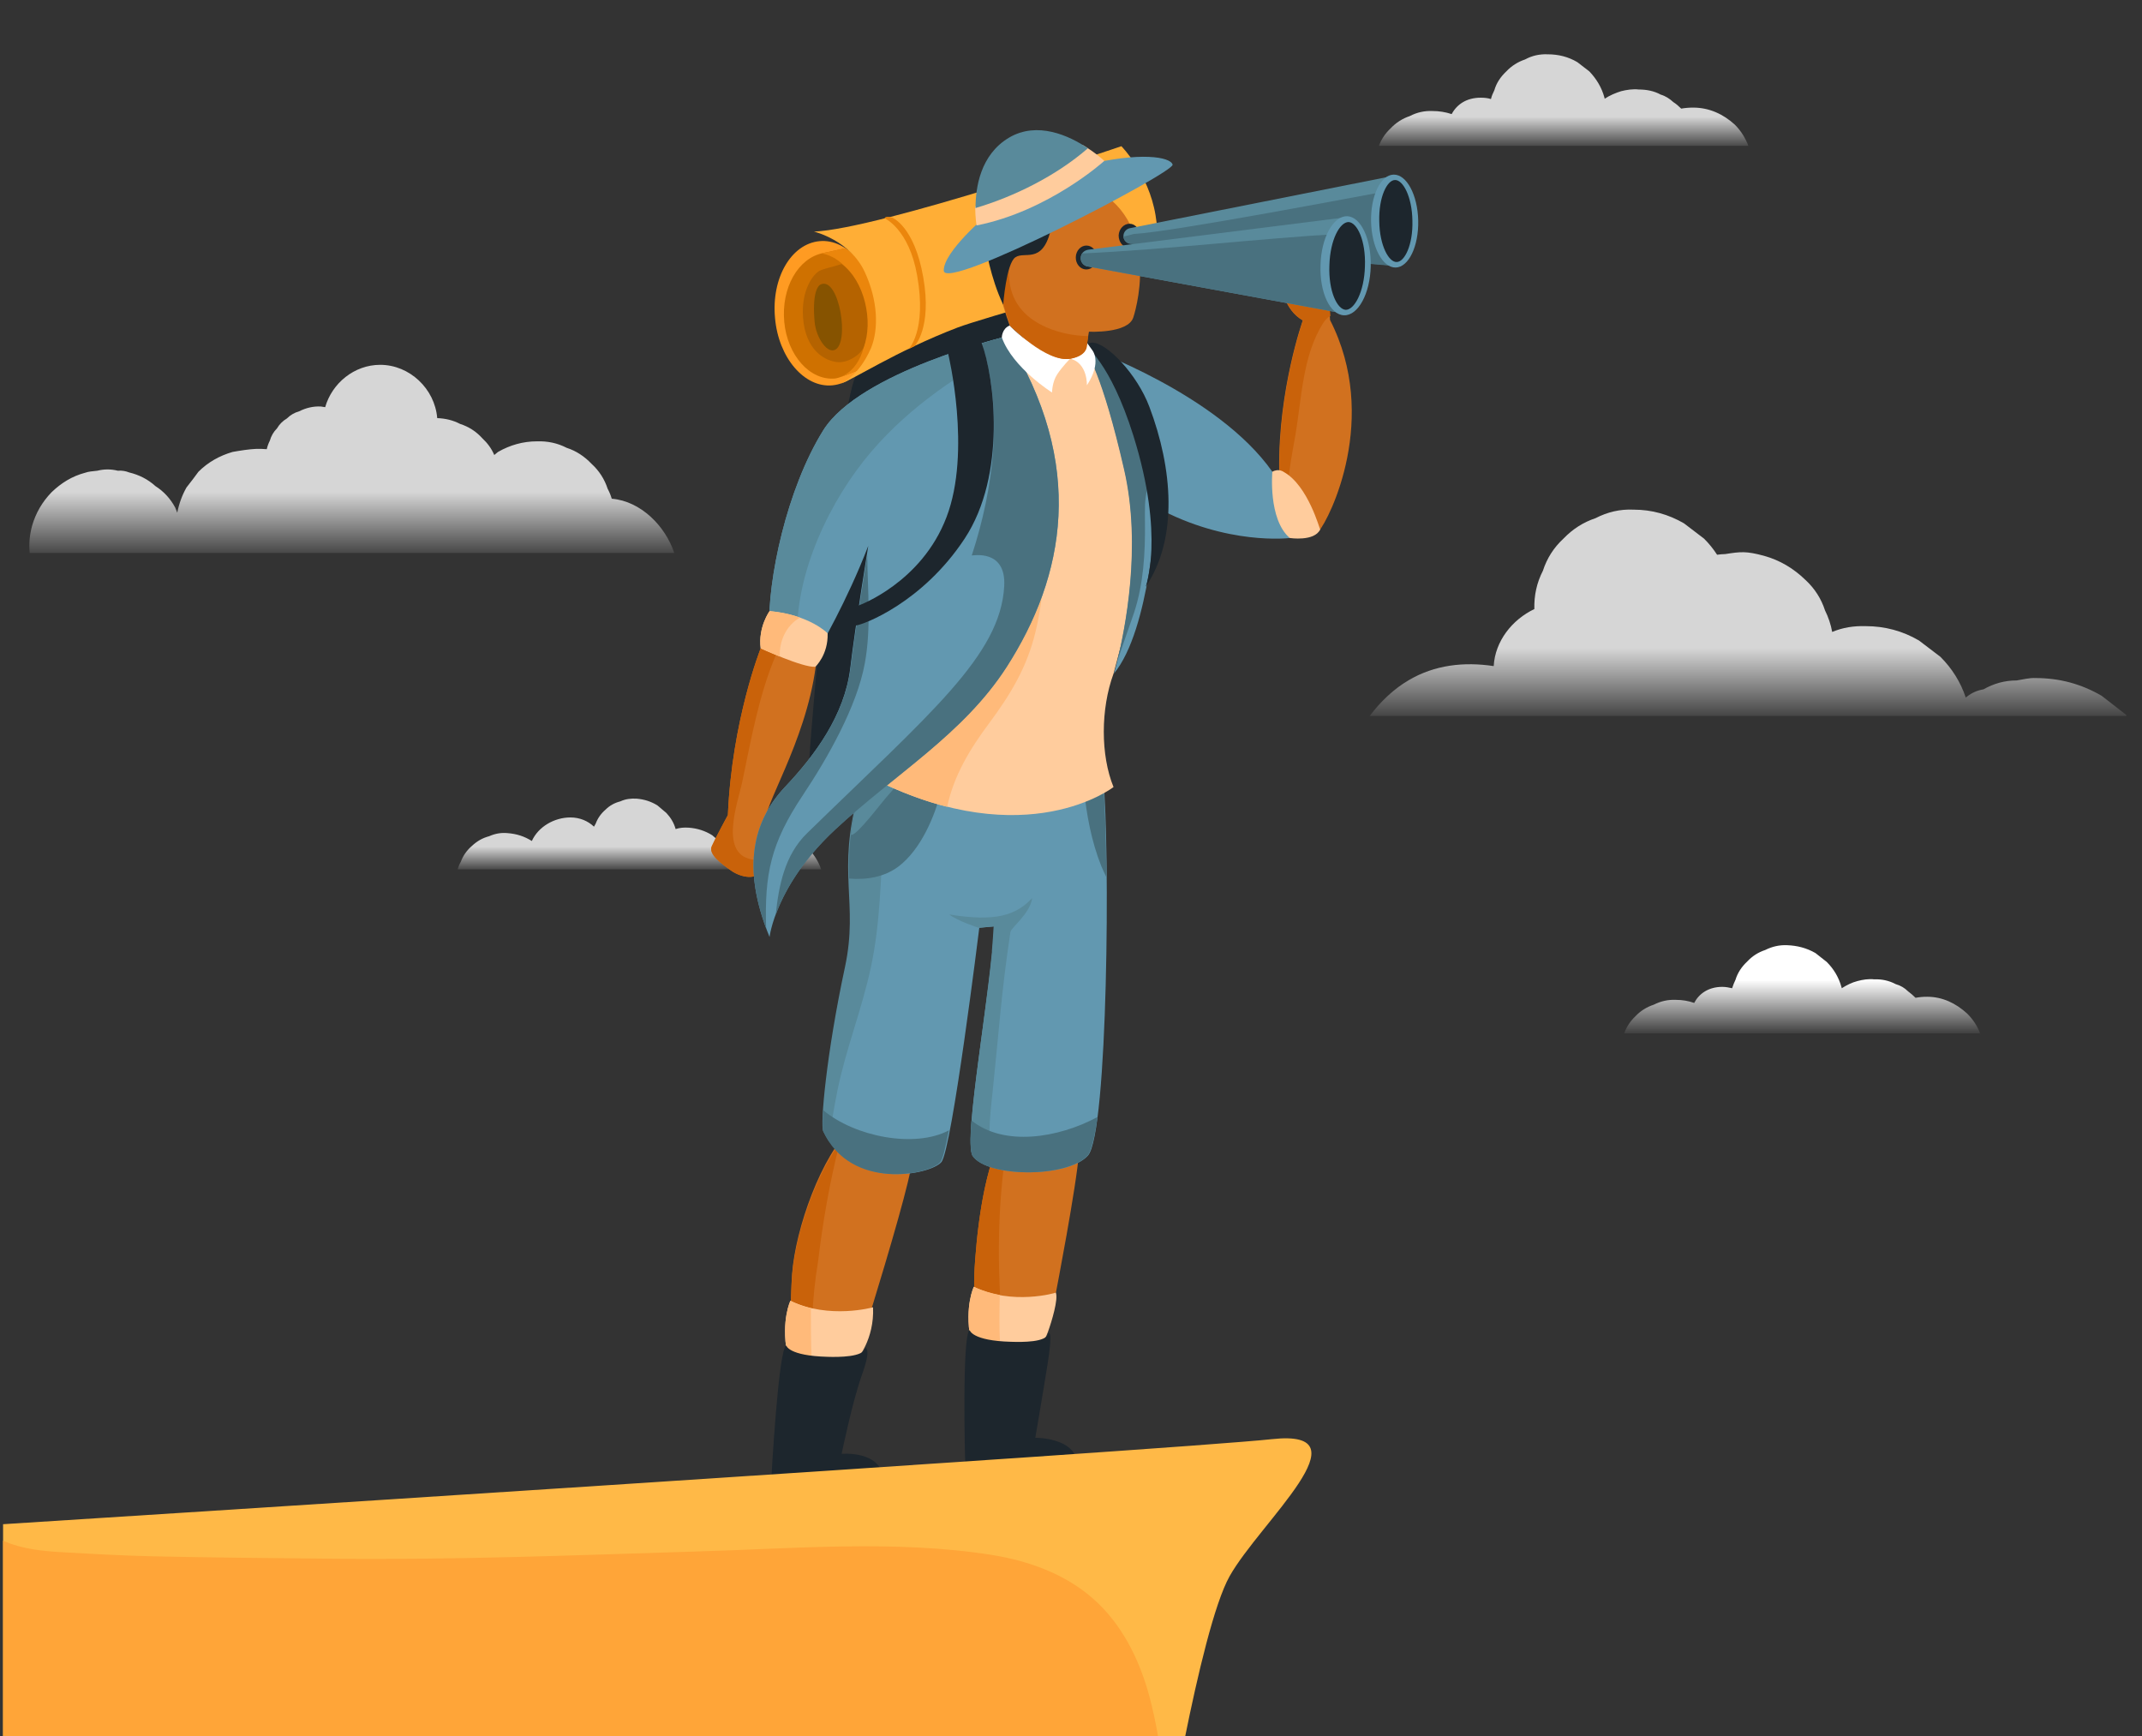 <?xml version="1.0" encoding="utf-8"?>
<!-- Generator: Adobe Illustrator 25.1.0, SVG Export Plug-In . SVG Version: 6.00 Build 0)  -->
<svg version="1.1" id="Layer_1" xmlns="http://www.w3.org/2000/svg" xmlns:xlink="http://www.w3.org/1999/xlink" x="0px" y="0px"
	 viewBox="0 0 627.1 508.2" style="enable-background:new 0 0 627.1 508.2;" xml:space="preserve">
<rect x="0" y="0" width="627.1" height="508.2" fill="#333333" stroke="none"/>
<style type="text/css">
	.st0{opacity:0.8;fill:url(#SVGID_1_);enable-background:new    ;}
	.st1{opacity:0.8;fill:url(#SVGID_2_);enable-background:new    ;}
	.st2{opacity:0.8;fill:url(#SVGID_3_);enable-background:new    ;}
	.st3{opacity:0.8;fill:url(#SVGID_4_);enable-background:new    ;}
	.st4{fill:url(#SVGID_5_);}
	.st5{fill:#D1711F;}
	.st6{fill:#C9620A;}
	.st7{fill:#FFCC9D;}
	.st8{fill:#FFBA7A;}
	.st9{fill:#1D262D;}
	.st10{fill:#6298B0;}
	.st11{fill:#598A9B;}
	.st12{fill:#49717F;}
	.st13{fill:#FF9B22;}
	.st14{clip-path:url(#SVGID_7_);fill:#CF7100;}
	.st15{clip-path:url(#SVGID_9_);fill:#EB860C;}
	.st16{clip-path:url(#SVGID_11_);fill:#B56300;}
	.st17{opacity:0.6;clip-path:url(#SVGID_13_);fill:#674800;enable-background:new    ;}
	.st18{fill:#FFAE36;}
	.st19{fill:#EB860C;}
	.st20{fill:#FFFFFF;}
	.st21{fill:#FFB947;}
	.st22{fill:#FFA538;}
</style>
<g>
	
		<linearGradient id="SVGID_1_" gradientUnits="userSpaceOnUse" x1="511.75" y1="292.825" x2="511.75" y2="360.987" gradientTransform="matrix(1 0 0 -1 0 510)">
		<stop  offset="7.362520e-02" style="stop-color:#FFFFFF;stop-opacity:0"/>
		<stop  offset="0.403" style="stop-color:#FFFFFF"/>
	</linearGradient>
	<path class="st0" d="M622.5,209.3c-2.4-1.9-4.8-3.7-7.2-5.6c-6-3.5-12.4-5.2-19.3-5.2c-1.9-0.1-3.7,0.4-5.6,0.7
		c-3.5,0-6.7,0.9-9.7,2.6c-1.8,0.3-3.4,1-4.8,2.1c-0.1,0.1-0.3,0.2-0.4,0.3c-1.5-4.5-4-8.5-7.4-11.9c-2.1-1.6-4.2-3.2-6.3-4.8
		c-4.8-2.8-10-4.2-15.6-4.2c-3.5-0.1-6.7,0.4-9.8,1.7c-0.4-2.2-1.1-4.3-2.1-6.3c-1.1-3.4-3-6.4-5.7-8.9c-3.5-3.4-7.5-5.8-12.2-7.1
		c-5.2-1.4-6.8-1.2-11.3-0.5c-0.8,0-1.6,0.1-2.4,0.2c-1.1-1.7-2.3-3.2-3.8-4.7c-2-1.5-3.9-3-5.9-4.5c-4.5-2.6-9.4-4-14.7-4
		c-4-0.2-7.7,0.7-11.2,2.5c-3.6,1.2-6.7,3.2-9.4,6c-2.8,2.6-4.8,5.7-6,9.4c-1.8,3.5-2.6,7.2-2.5,11.2c-6.5,3.1-11.5,9.4-11.9,16.7
		c-8.6-1.3-17.3-0.4-25,4.2c-4.1,2.4-8.1,6.1-11.3,10.4h221.5V209.3z"/>
	
		<linearGradient id="SVGID_2_" gradientUnits="userSpaceOnUse" x1="195.885" y1="340.865" x2="195.885" y2="403.199" gradientTransform="matrix(-1 0 0 -1 298.877 510)">
		<stop  offset="7.362520e-02" style="stop-color:#FFFFFF;stop-opacity:0"/>
		<stop  offset="0.403" style="stop-color:#FFFFFF"/>
	</linearGradient>
	<path class="st1" d="M8.7,161.9c-0.3-2.7,0-5.4,0.7-8c1.1-3.8,3-7,5.7-9.8c2.8-2.7,6-4.7,9.8-5.7c1.2-0.4,1.9-0.4,3.6-0.6
		c2-0.5,4-0.5,6,0c1.2-0.1,2.3,0.1,3.3,0.5c2.9,0.7,5.5,2,7.7,4c2.5,1.6,4.4,3.7,5.8,6.3c0.2,0.5,0.4,1,0.6,1.5
		c0.5-2.6,1.4-5.1,2.7-7.4c1.2-1.5,2.4-3.1,3.5-4.6c2.8-2.8,6.2-4.7,10-5.8c2.3-0.4,4.7-0.8,7-0.9c1,0,2,0,3,0.1
		c0.2-0.9,0.5-1.7,0.9-2.5c0.4-1.4,1.1-2.6,2.1-3.6c0.7-1.2,1.7-2.2,2.9-2.9c1-1,2.2-1.7,3.6-2.1c2-1,4.1-1.5,6.3-1.4
		c0.4,0.1,0.9,0.1,1.3,0.2c2-7,8.5-12.4,16.1-12.4c8.6,0,16,7,16.7,15.6c2.4,0.1,4.6,0.6,6.7,1.7c2.5,0.8,4.7,2.2,6.5,4.2
		c1.5,1.4,2.7,3,3.5,4.9c0.4-0.3,0.7-0.6,1.1-0.9c3.5-2,7.3-3.1,11.4-3.1c3.1-0.1,6,0.5,8.7,1.9c2.8,0.9,5.2,2.5,7.3,4.7
		c2.2,2,3.8,4.5,4.7,7.3c0.5,0.9,0.9,1.9,1.2,2.9c8.5,0.7,15.7,8,18.3,15.9L8.7,161.9L8.7,161.9z"/>
	
		<linearGradient id="SVGID_3_" gradientUnits="userSpaceOnUse" x1="457.8" y1="463.639" x2="457.8" y2="494.001" gradientTransform="matrix(1 0 0 -1 0 510)">
		<stop  offset="7.362520e-02" style="stop-color:#FFFFFF;stop-opacity:0"/>
		<stop  offset="0.403" style="stop-color:#FFFFFF"/>
	</linearGradient>
	<path class="st2" d="M511.9,42.8c-0.9-2.4-2.2-4.5-4-6.3c-3.4-3.1-7.5-5-12.2-5c-1.2,0-2.4,0.1-3.5,0.3c-0.7-0.7-1.5-1.4-2.3-1.9
		c-1.1-1-2.3-1.8-3.7-2.2c-2-1.1-4.2-1.5-6.5-1.5c-1.5-0.2-3.6,0.1-5.1,0.5c-1.6,0.5-3.3,1.2-4.8,2.2l-0.1-0.4
		c-0.8-2.9-2.3-5.4-4.4-7.6c-1.2-0.9-2.3-1.8-3.5-2.7c-2.7-1.6-5.6-2.3-8.7-2.3c-2.4-0.1-4.6,0.4-6.6,1.5c-2.1,0.7-4,1.9-5.5,3.5
		c-1.7,1.6-2.9,3.4-3.5,5.5c-0.4,0.8-0.8,1.7-1,2.6c-0.9-0.3-1.9-0.4-3-0.4c-4.2,0-7,2-8.5,4.8c-1.8-0.6-3.7-0.9-5.6-0.9
		c-2.4-0.1-4.6,0.4-6.7,1.5c-2.1,0.7-4,1.9-5.6,3.6c-1.6,1.5-2.7,3.2-3.4,5.1h108.2V42.8z"/>
	
		<linearGradient id="SVGID_4_" gradientUnits="userSpaceOnUse" x1="187.2" y1="252.733" x2="187.2" y2="276.153" gradientTransform="matrix(1 0 0 -1 0 510)">
		<stop  offset="7.362520e-02" style="stop-color:#FFFFFF;stop-opacity:0"/>
		<stop  offset="0.403" style="stop-color:#FFFFFF"/>
	</linearGradient>
	<path class="st3" d="M240.4,254.5c-0.7-2.1-1.8-3.9-3.3-5.6c-1.1-0.9-2.2-1.9-3.3-2.8c-2.4-1.5-5-2.4-7.9-2.5
		c-2.2-0.2-4.2,0.1-6.1,1c-2.1,0.5-4,1.6-5.6,3.1c-0.5,0.4-0.9,0.9-1.4,1.3c-0.4-0.7-1-1.4-1.5-2.1c-0.9-0.8-1.9-1.6-2.8-2.4
		c-2.1-1.3-4.3-2-6.8-2.2c-1.4-0.1-2.7,0-3.9,0.4c-0.5-1.8-1.4-3.3-2.7-4.7c-0.9-0.7-1.7-1.5-2.6-2.2c-1.9-1.2-3.9-1.8-6.1-2
		c-1.7-0.1-3.3,0.1-4.8,0.8c-1.6,0.4-3.1,1.2-4.3,2.4c-1.3,1.1-2.3,2.5-2.9,4.1c-0.2,0.3-0.3,0.6-0.5,0.9c-1.8-1.7-4.2-2.7-6.9-2.7
		c-4.7,0-9.4,2.7-11.3,6.9c-2.2-1.4-4.5-2.1-7-2.3c-1.9-0.2-3.7,0.1-5.5,0.9c-1.9,0.5-3.5,1.4-5,2.8c-1.5,1.3-2.6,2.8-3.3,4.7
		c-0.4,0.7-0.7,1.4-0.9,2.2L240.4,254.5L240.4,254.5z"/>
	
		<linearGradient id="SVGID_5_" gradientUnits="userSpaceOnUse" x1="527.65" y1="203.753" x2="527.65" y2="233.03" gradientTransform="matrix(1 0 0 -1 0 510)">
		<stop  offset="9.203200e-02" style="stop-color:#FFFFFF;stop-opacity:0"/>
		<stop  offset="0.662" style="stop-color:#FFFFFF"/>
	</linearGradient>
	<path class="st4" d="M579.8,302.8c-0.8-2.3-2.1-4.3-3.9-6.1c-3.3-3-7.2-4.9-11.7-4.9c-1.2,0-2.3,0.1-3.4,0.3
		c-0.7-0.7-1.4-1.3-2.2-1.9c-1-1-2.2-1.7-3.6-2.1c-1.9-1-4-1.5-6.3-1.4c-1.5-0.2-3.5,0.1-4.9,0.5c-1.6,0.4-3.2,1.2-4.6,2.1l-0.1-0.4
		c-0.8-2.8-2.2-5.2-4.3-7.3c-1.1-0.9-2.2-1.7-3.3-2.6c-2.6-1.5-5.4-2.2-8.3-2.3c-2.3-0.1-4.4,0.4-6.4,1.4c-2.1,0.7-3.8,1.8-5.3,3.4
		c-1.6,1.5-2.8,3.3-3.4,5.3c-0.4,0.8-0.7,1.6-1,2.5c-0.9-0.2-1.8-0.4-2.9-0.4c-4,0-6.8,2-8.2,4.7c-1.7-0.6-3.5-0.9-5.4-0.9
		c-2.3-0.1-4.4,0.4-6.4,1.4c-2.1,0.7-3.9,1.8-5.4,3.4c-1.5,1.4-2.6,3.1-3.3,5h104.3V302.8z"/>
</g>
<g>
	<g>
		<path class="st5" d="M315.9,337.3c-0.7,9.8-6.8,41.3-6.8,41.3l-22.8,5.9c0,0-1.8-2.5-0.8-15.8s3.8-34.7,12.7-43L315.9,337.3z"/>
		<path class="st6" d="M296,328.2c-7.2,9.5-9.6,28.4-10.5,40.5c-1,13.3,0.8,15.8,0.8,15.8l6.7-1.7
			C291.8,364.5,292.4,346.3,296,328.2z"/>
		<path class="st7" d="M285.1,376.7c0,0-2.7,5.6-1,15.1c0,0,13.8,3.8,20.4,1.7c0,0,1.1-0.3,2.3-3.6c1.1-3,3.1-9.7,2.3-11.5
			C309.1,378.5,296.3,382.2,285.1,376.7z"/>
		<path class="st8" d="M292.7,379.1c-2.5-0.5-5.1-1.2-7.6-2.4c0,0-2.7,5.6-1,15.1c0,0,4,1.1,8.7,1.8
			C292.5,388.8,292.6,383.9,292.7,379.1z"/>
		<path class="st9" d="M283.9,389.4c0,0,0.6,3.1,12.1,3.4c3.2,0.1,10.5,0.2,10.9-2.5c0,0,1.5-1.6-0.2,9c-1.3,8.2-3.6,21.6-3.6,21.6
			s11.6-0.1,12.2,7.3h-32.7C282.5,428.1,281.6,390.1,283.9,389.4z"/>
	</g>
	<g>
		<path class="st5" d="M267,339.8c-0.7,9.8-24,82.1-24,82.1h-11.1c0,0-1-35.6,0-49s8.6-34.6,17.6-43L267,339.8z"/>
		<path class="st6" d="M237.7,392.8c0-2.3,0-4.5,0.1-6.8c0.2-5.7,0.8-11.3,1.7-16.7c1.4-11.7,3.4-23.2,6.3-34.6
			c-7.3,9.9-13,27.2-13.9,38.7c-1,13.4,0,49.5,0,49.5h6.3C237.5,412.9,237.4,402.9,237.7,392.8z"/>
		<path class="st7" d="M231.4,380.8c0,0-2.7,5.6-1,15.2c0,0,13.9,3.8,20.6,1.8c0,0,5-5.7,4.6-15.1
			C255.6,382.7,242.8,386.3,231.4,380.8z"/>
		<path class="st8" d="M237.4,383C237.4,383,237.4,382.9,237.4,383c-2-0.5-4-1.2-6-2.2c0,0-2.7,5.6-1,15.2c0,0,3.2,0.9,7.2,1.5
			C237.4,392.7,237.4,387.9,237.4,383z"/>
		<path class="st9" d="M230.2,393.9c0,0,0.6,3,12.1,3.3c3.2,0.1,10.6,0.1,11-2.6c0,0,2-0.2-1,8c-2.8,7.9-5.9,23-5.9,23
			s11.7-1.1,12.3,7.6h-32.9C225.8,433.1,227.9,394.6,230.2,393.9z"/>
	</g>
	<path class="st9" d="M300.5,89.1c-19.2,3.4-45.2,9.5-50.1,21.2c-5,11.7-12.5,95.8-13.5,112.6s22.8,13.7,22.8,13.7l36.4-4.7L308,116
		L300.5,89.1z"/>
	<path class="st10" d="M284.8,338.4c4.3,6.3,27.7,6.5,33.7-0.1c5.9-6.5,6.5-90.2,4.5-110.2l-61-3.6c0,0-8.8,1.8-10.4,7.9
		c-6.4,23.2,0.1,31.8-3.9,50.7c-5.5,25.6-7.3,46.3-6.4,48.1c8.1,17.5,31.2,12.7,34.3,9c3.1-3.7,11.1-68.6,11.1-68.6l4.4-0.4
		C290.2,289.7,281.8,334,284.8,338.4z"/>
	<path class="st11" d="M242.6,334c0.8-5,1.6-9.9,2.6-14.9c2.5-12.2,7.2-23.8,9.8-36.1c2.7-12.7,2.8-25.1,3.6-38
		c0.4-6.5,0.8-13.7,2.5-20.4c-2.1,0.6-8.4,2.6-9.8,7.7c-6.4,23.2,0.1,31.8-3.9,50.7c-5.5,25.6-7.3,46.3-6.4,48.1
		C241.5,332.2,242.1,333.1,242.6,334z"/>
	<path class="st11" d="M277.9,267.7c2.6,2,8.6,3.9,8.6,3.9l4.4-0.4c-0.1,2.1-0.3,4.5-0.5,7.1c0,0.2,0,0.3,0,0.4
		c-2,20.9-8.2,55.8-5.6,59.6c1.1,1.6,3.3,2.8,6.3,3.6c-2.3-6.8-1.3-14.8-0.5-22.3c1.9-18.1,2.5-28.7,5.2-46.7
		c0.2-1.4,5.7-5.3,6.4-10C297.4,268,291.4,269.9,277.9,267.7z"/>
	<path class="st12" d="M317.3,230.7c0.8,7.8,2.2,15.5,5.1,22.8c0.5,1.2,1,2.2,1.5,3.3c-0.1-12.5-0.5-23.1-1-28.7l-6.8-0.4
		C316.7,228.5,317.2,229.4,317.3,230.7z"/>
	<path class="st12" d="M241,325c-0.2,3.5-0.2,5.6,0,6.2c8.1,17.5,31.2,12.7,34.3,9c0.7-0.8,1.5-4.3,2.5-9.3
		C267.8,336.2,250.3,332.8,241,325z"/>
	<path class="st12" d="M263,253.7c6.6-5,10.7-14.7,12.6-22.4c0.4-1.6,1.3-2.7,2.3-3.3c0.2-0.8,0.4-1.7,0.7-2.5l-16.7-1
		c0,0-8.8,1.8-10.4,7.9c-2.9,10.5-3.1,18-2.9,24.8C253.7,257.6,258.8,256.8,263,253.7z"/>
	<path class="st11" d="M249.3,244.4c1.7,0,8.6-9.2,10.1-10.9c2.5-2.8,4.9-5.7,7.1-8.8l-4.6-0.3c0,0-8.8,1.8-10.4,7.9
		c-1.2,4.5-2,8.5-2.4,12.1C249.1,244.4,249.2,244.4,249.3,244.4z"/>
	<path class="st12" d="M284.4,328c-0.4,5.4-0.4,9.2,0.3,10.4c4.3,6.3,27.7,6.5,33.7-0.1c1.1-1.3,2.1-5.4,2.9-11.3
		C309.8,333.2,293.9,335.7,284.4,328z"/>
	<path class="st7" d="M326,197.2c-3.8,10.4-3.8,23.9,0,33.2c0,0-25.3,19.8-69.7-2.1l38.2-129.8l25,4l18.6,49.4L326,197.2"/>
	<path class="st8" d="M292,107.2l-35.7,121.1c7.6,3.7,14.6,6.3,21,7.9c1.9-9.1,6.7-17,12.3-24.5c6.3-8.5,11.1-16.4,13.6-26.9
		c4.5-18.8,2.3-38.6,1-58C301,119.5,297,112.8,292,107.2z"/>
	<g>
		<g>
			<g>
				<path id="XMLID_1_" class="st13" d="M256.7,90.3c1.1,11.7-4.7,21.7-13,22.5c-8.2,0.8-15.8-8.1-16.8-19.7
					c-1.1-11.7,4.7-21.7,13-22.5C248.1,69.8,255.6,78.7,256.7,90.3z"/>
			</g>
			<g>
				<defs>
					<path id="SVGID_6_" d="M256.7,90.3c1.1,11.7-4.7,21.7-13,22.5c-8.2,0.8-15.8-8.1-16.8-19.7c-1.1-11.7,4.7-21.7,13-22.5
						C248.1,69.8,255.6,78.7,256.7,90.3z"/>
				</defs>
				<clipPath id="SVGID_7_">
					<use xlink:href="#SVGID_6_"  style="overflow:visible;"/>
				</clipPath>
				<path class="st14" d="M259.3,90.3c0.6,7.1,3.6,11.1-0.6,14.4c-1.6,1.3-12.2,5.9-14.2,6.1c-7.4,0.7-14-6.8-14.9-16.6
					c-0.9-9.9,4-18.6,11.3-20.1c3.4-0.7,16.9-3.7,16.9-3.7S258.5,82,259.3,90.3z"/>
			</g>
			<g>
				<defs>
					<path id="SVGID_8_" d="M256.7,90.3c1.1,11.7-4.7,21.7-13,22.5c-8.2,0.8-15.8-8.1-16.8-19.7c-1.1-11.7,4.7-21.7,13-22.5
						C248.1,69.8,255.6,78.7,256.7,90.3z"/>
				</defs>
				<clipPath id="SVGID_9_">
					<use xlink:href="#SVGID_8_"  style="overflow:visible;"/>
				</clipPath>
				<path class="st15" d="M259.3,90.3c-0.8-8.3-1.6-19.9-1.6-19.9s-13.4,3-16.9,3.7c-0.1,0-0.2,0.1-0.3,0.1
					c14,2.2,18.4,31.6,5.2,36.3c0,0.1,0.3-0.2,0.3-0.1c3.6-1.2,11.3-4.6,12.6-5.7C262.9,101.4,259.9,97.4,259.3,90.3z"/>
			</g>
			<g>
				<defs>
					<path id="SVGID_10_" d="M256.7,90.3c1.1,11.7-4.7,21.7-13,22.5c-8.2,0.8-15.8-8.1-16.8-19.7c-1.1-11.7,4.7-21.7,13-22.5
						C248.1,69.8,255.6,78.7,256.7,90.3z"/>
				</defs>
				<clipPath id="SVGID_11_">
					<use xlink:href="#SVGID_10_"  style="overflow:visible;"/>
				</clipPath>
				<path class="st16" d="M252.8,101.8c-1.3,2.5-4.9,4.5-7.7,4.2c-3.8-0.4-9.3-3.6-10-13c-0.6-8.3,3.1-12.8,4.8-13.7
					c1.7-0.8,2.6-0.8,6.5-2C253.1,82.1,255.8,94.2,252.8,101.8z"/>
			</g>
			<g>
				<defs>
					<path id="SVGID_12_" d="M256.7,90.3c1.1,11.7-4.7,21.7-13,22.5c-8.2,0.8-15.8-8.1-16.8-19.7c-1.1-11.7,4.7-21.7,13-22.5
						C248.1,69.8,255.6,78.7,256.7,90.3z"/>
				</defs>
				<clipPath id="SVGID_13_">
					<use xlink:href="#SVGID_12_"  style="overflow:visible;"/>
				</clipPath>
				<path class="st17" d="M240.2,83.3c-1.1,0.6-2.4,3.4-1.7,11c0.4,4.2,3.3,8.9,5.7,8.2C249,101.1,245.7,80.6,240.2,83.3z"/>
			</g>
		</g>
		<path class="st18" d="M246.1,112.3c2.9-0.7,16.2-9.5,34.2-16.4c7.1-2.7,48.4-14.4,56.6-15.9c0,0,3.4-4.9,1.4-17s-10-20.2-10-20.2
			s-70.8,24.2-90,25c0,0,10.6,2.5,14.9,11.9c3.8,8.2,4.1,16.6,1.8,22.2C251.3,110.4,246.1,112.3,246.1,112.3z"/>
		<path class="st19" d="M259,63.9c0,0,0.1-0.8,2.2-0.2c0,0,6.5,2.5,9.1,17.5c2.6,14.8-2.5,20-2.5,20.1l-1.8,0.9
			c0,0,5.4-5.3,2.5-21.6C266.1,67,259,63.9,259,63.9z"/>
	</g>
	<g>
		<path class="st5" d="M222.7,189.8c0,0-8.4,21-9.6,48.8c0,0-3.7,6.8-4.7,9.1c-1.1,2.3,2.7,5.1,5.7,7.2s7.6,2.7,8.5,0
			c0.8-2.7,3-10,1.6-14s11.6-23.2,14.6-45.7c-6.3-4.5,0,0,0,0L222.7,189.8"/>
		<path class="st6" d="M221.1,251.7c-11.1-0.8-5-17-3.8-22.8c2.6-12.4,4.9-25.7,10-37.5l-4.6-1.6c0,0-8.4,21-9.6,48.8
			c0,0-3.7,6.8-4.7,9.1c-1.1,2.3,2.7,5.1,5.7,7.2c3,2.1,7.6,2.7,8.5,0c0.3-0.8,0.6-2,1-3.5C222.8,251.7,222,251.8,221.1,251.7z"/>
	</g>
	<path class="st10" d="M294.6,98.5c0,0-42.9,10.3-53.6,27.5c-10.7,17.2-16.3,43.7-15.8,58.3l14.6,5.6c0,0,8.1-13.7,14.4-30.1
		c0,0-3.7,22.6-5.3,36c-1.7,13.5-10.1,25.1-19.1,34.6c-9,9.6-13,23.1-4.5,43.9c0,0,1.7-15.2,19.2-31.5s37.5-27.9,50.2-47.6
		C311.7,168.8,318.2,136.1,294.6,98.5z"/>
	<path class="st12" d="M229.8,230.4c-8.6,9.2-12.7,22-5.5,41.4c-0.5-15.9,1.3-24.9,10.8-39.1c7-10.5,15.8-25.8,18.1-38.6
		c1.9-10.4,0.8-21.1,0.7-31.6c-1,6.4-3.6,22.6-4.9,33.2C247.2,209.3,238.8,220.9,229.8,230.4z"/>
	<path class="st11" d="M255.1,132.2c11.4-13.3,25.8-22.9,41.1-31c-0.5-0.9-1.1-1.8-1.6-2.7c0,0-42.9,10.3-53.6,27.5
		c-10.7,17.2-16.3,43.7-15.8,58.3l8.2,3.1C232.6,167.9,243.1,146.2,255.1,132.2z"/>
	<path class="st12" d="M294.6,98.5c0,0-2.8,0.7-7.1,2c6.2,20.1,3.5,42.2-3,62.1c0.2,0.1,10.1-2,9.5,9c-1.1,20.3-21.7,37.2-57.7,72.3
		c-6.6,6.4-8.3,15.4-9.2,23.9c2.2-6,7-15.2,17.4-24.9c17.5-16.3,37.5-27.9,50.2-47.6C311.7,168.8,318.2,136.1,294.6,98.5z"/>
	<g>
		<path class="st7" d="M225.3,178.9c0,0-3.4,4.7-2.6,10.9c0,0,12.4,5.7,16,5.4c0,0,3.8-3.5,3.6-9.8
			C242.4,185.5,237.2,180,225.3,178.9z"/>
		<path class="st8" d="M234.2,180.8c-2.4-0.9-5.4-1.6-8.9-1.9c0,0-3.4,4.7-2.6,10.9c0,0,2.5,1.1,5.6,2.4
			C228.1,187.8,230.1,183.1,234.2,180.8z"/>
	</g>
	<path class="st10" d="M318.2,101.8c0,0,38.3,13.5,54.3,36.3c0,0,5.9,11.3,5.1,19.4c0,0-18.3,2.3-39.1-9c0,0-1.7,35.8-12.4,48.7
		c0,0,9.6-31.3,3.1-59.7s-11-34.2-11-34.2"/>
	<path class="st12" d="M327.1,193.5c1.6-4.7,3.3-9.4,4.9-14.1c2.8-8.5,3.3-17.6,3.2-26.4c0-4.1-0.2-6.4,0.8-10.4
		c0.2-1.1,2-5.4,2.2-6.5c-4.1-3.7-5.1-8.2-6.9-13.6c-2.6-7.9-8.4-17.8-13.2-20.1v0.9c0,0,4.5,5.7,11,34.2
		C334.3,160.1,329.3,184.4,327.1,193.5z"/>
	<g>
		<path class="st5" d="M386.1,155.5c3.2-3.7,17.9-33.2,3.3-61.8c0,0-0.2-4.2-1-11l-13.3,0.9c0,0,0.8,7.1,6.3,10.2
			c0,0-7.2,20.2-6.9,43.7L386.1,155.5z"/>
		<path class="st6" d="M379.1,128.2c2-11.1,2.1-24.1,8.4-33.8c0.6-0.9,1.2-1.5,2-1.9c-0.1-1.7-0.4-5.1-1-9.8l-13.3,0.9
			c0,0,0.8,7.1,6.3,10.2c0,0-7.2,20.2-6.9,43.7l2.5,3.8C377.5,137,378.3,132.6,379.1,128.2z"/>
	</g>
	<path class="st7" d="M375.9,138.2c0,0-1.5-1.2-3.4-0.1c0,0-1.3,13.9,5.1,19.4c0,0,7.2,1.1,8.9-2.5
		C386.4,155.1,383,142.2,375.9,138.2z"/>
	<path class="st9" d="M251.5,177.2c-1.3,0.7-3,6.1-0.9,5.9c2.1-0.2,19.4-6.6,31.8-25.4s8.7-47.3,5-57.3c0,0-5.6-2.9-9.8,3.2
		c0,0,6.9,28.5-0.5,47.8C269.8,170.6,251.5,177.2,251.5,177.2z"/>
	<path class="st9" d="M317.7,101.2c0,0,0.8-0.9,2.1-0.9c4.2,0,13.1,9.2,16.7,18.8c6.8,18,8.5,38.5-1.1,52.7c0,0,5.7-14.6-3.6-44.3
		C325,105.9,317.7,101.2,317.7,101.2z"/>
	<path class="st20" d="M293.3,98.8c0,0,0-2.6,2.3-3.5c0,0,7.2,8,17.7,9.7c0,0-2.3,2.3-3.8,4.6c-1.5,2.3-1.5,5.3-1.5,5.3
		S296.5,107.7,293.3,98.8z"/>
	<path class="st20" d="M313.4,105c0,0,4.7-1.4,4.8-4.7l1.5,2.1c0,0,3.1,3.4-1.5,10.4C318.2,112.8,318.5,106.4,313.4,105z"/>
	<g>
		<path class="st5" d="M318.1,101.3l0.7-4.2c0,0,11.5,0.6,13-4.2c1.3-3.9,8.3-30.8-15.1-39.3c-23.4-8.4-31.5,13.2-21.1,41.7
			c0,0,10.8,11,17.7,9.7C318.2,104.1,318.1,101.3,318.1,101.3z"/>
		<path class="st6" d="M318.6,98.4c-4.2-0.1-8.4-0.9-12.3-2.6c-6.6-2.9-10.6-7.8-10.9-15c-0.4-7.7-0.7-15.6,0.1-23.3
			c-5.6,7.5-5.7,21.5,0.3,37.8c0,0,10.8,11,17.7,9.7c4.8-0.9,4.7-3.7,4.7-3.7L318.6,98.4z"/>
	</g>
	<path class="st9" d="M288.5,71.9c0,0,1.4,9.4,5.2,17.3c0,0,0.9-12.2,3.6-13.9c2.7-1.8,7.7,2,10.2-7.5L288.5,71.9z"/>
	<g>
		<path class="st10" d="M288.9,63c0,0-12.7,10.7-12.6,16.2c0,6.5,67.5-28.7,67-31c-0.6-2.3-9.6-3.8-25.4,0.1
			C317.9,48.3,303.3,51.9,288.9,63z"/>
		<path class="st7" d="M316.9,42.4c-3,3.2-7,5.6-10.7,8c-6.2,4.1-13.4,8.1-20.7,10c0,3.3,0.4,5.6,0.4,5.6
			c21.2-4.2,37.4-18.9,37.4-18.9S320.8,44.7,316.9,42.4z"/>
		<path class="st11" d="M318.5,43.4c-5.5-3.7-14.8-8-23.1-3.1c-8.4,5-9.8,14.6-9.8,20.6C296.8,57.6,309.2,51.5,318.5,43.4z"/>
	</g>
	<g>
		
			<ellipse transform="matrix(2.861618e-02 -1 1 2.861618e-02 233.449 391.323)" class="st9" cx="318.1" cy="75.5" rx="3.5" ry="3.1"/>
		<path class="st9" d="M333.7,69.1c-0.1,1.9-1.5,3.4-3.2,3.4s-3-1.6-3-3.6c0.1-1.9,1.5-3.4,3.2-3.4
			C332.4,65.5,333.7,67.1,333.7,69.1z"/>
		<g>
			<path class="st11" d="M407.4,77.7l-76.5-6.4c-1.1-0.1-2-1.1-2-2.2l0,0c0-1.1,0.8-2.1,1.9-2.3l76-15.1L407.4,77.7z"/>
			<path class="st12" d="M331.9,68.5c-0.6,0.2-1.2,0.3-1.9,0.5c-0.4,0.1-0.8,0.2-1.1,0.2c0,1.1,0.9,2.1,2,2.2l76.5,6.4l-0.5-22
				C399.2,57.2,343.2,67.9,331.9,68.5z"/>
			
				<ellipse transform="matrix(1 -2.230394e-02 2.230394e-02 1 -1.342 9.121)" class="st10" cx="408.2" cy="64.7" rx="6.9" ry="13.6"/>
			<path class="st9" d="M408.9,76.7c-2.3,0.1-5-4.8-5.1-11.9c-0.2-7.1,2.3-12.1,4.6-12.1c2.3-0.1,5,4.8,5.1,11.9
				C413.7,71.7,411.2,76.7,408.9,76.7z"/>
		</g>
		<g>
			<path class="st11" d="M392.4,91.6l-74-13.6c-1.2-0.2-2.1-1.3-2-2.5l0,0c0-1.2,0.9-2.2,2.2-2.4l74.7-9.4L392.4,91.6z"/>
			<path class="st12" d="M316.8,74.2c-0.2,0.4-0.4,0.8-0.4,1.3c0,1.2,0.8,2.3,2,2.5l74,13.6l0.7-23.2
				C367.6,69.9,342.2,73,316.8,74.2z"/>
			<path class="st10" d="M401.3,78c-0.2,8-3.7,14.4-7.8,14.3c-4.1-0.1-7.2-6.7-6.9-14.7c0.2-8,3.7-14.4,7.8-14.3
				C398.4,63.4,401.5,70,401.3,78z"/>
			<path class="st9" d="M394,90.7c-2.5-0.1-5.1-5.4-4.8-13c0.2-7.6,3.1-12.7,5.6-12.7c2.5,0.1,5.1,5.4,4.8,13
				C399.4,85.5,396.5,90.7,394,90.7z"/>
		</g>
	</g>
</g>
<g>
	<path class="st21" d="M0.9,500.2V545h339.4c0,0,10.8-67.8,19.7-83.6s40.8-43.2,12.4-40.1S0.9,446.2,0.9,446.2V500.2z"/>
	<path class="st22" d="M341.1,540.3c0.5-14.8-0.9-29.7-4.6-43.7c-2.9-10.8-8.1-21.3-16.6-28.7c-8.2-7.2-18.9-11-29.5-12.7
		c-28.4-4.5-58.4-1.8-86.9-1c-35.5,1.1-70.9,2.5-106.4,2.1c-17.4-0.2-34.8-0.3-52.3-0.7c-8.9-0.2-17.8-0.7-26.6-1.2
		c-5.4-0.3-11.4-0.9-16.4-3c-0.3-0.1-0.6-0.3-0.9-0.4v94h339.4C340.3,545,340.6,543.3,341.1,540.3z"/>
</g>
</svg>
